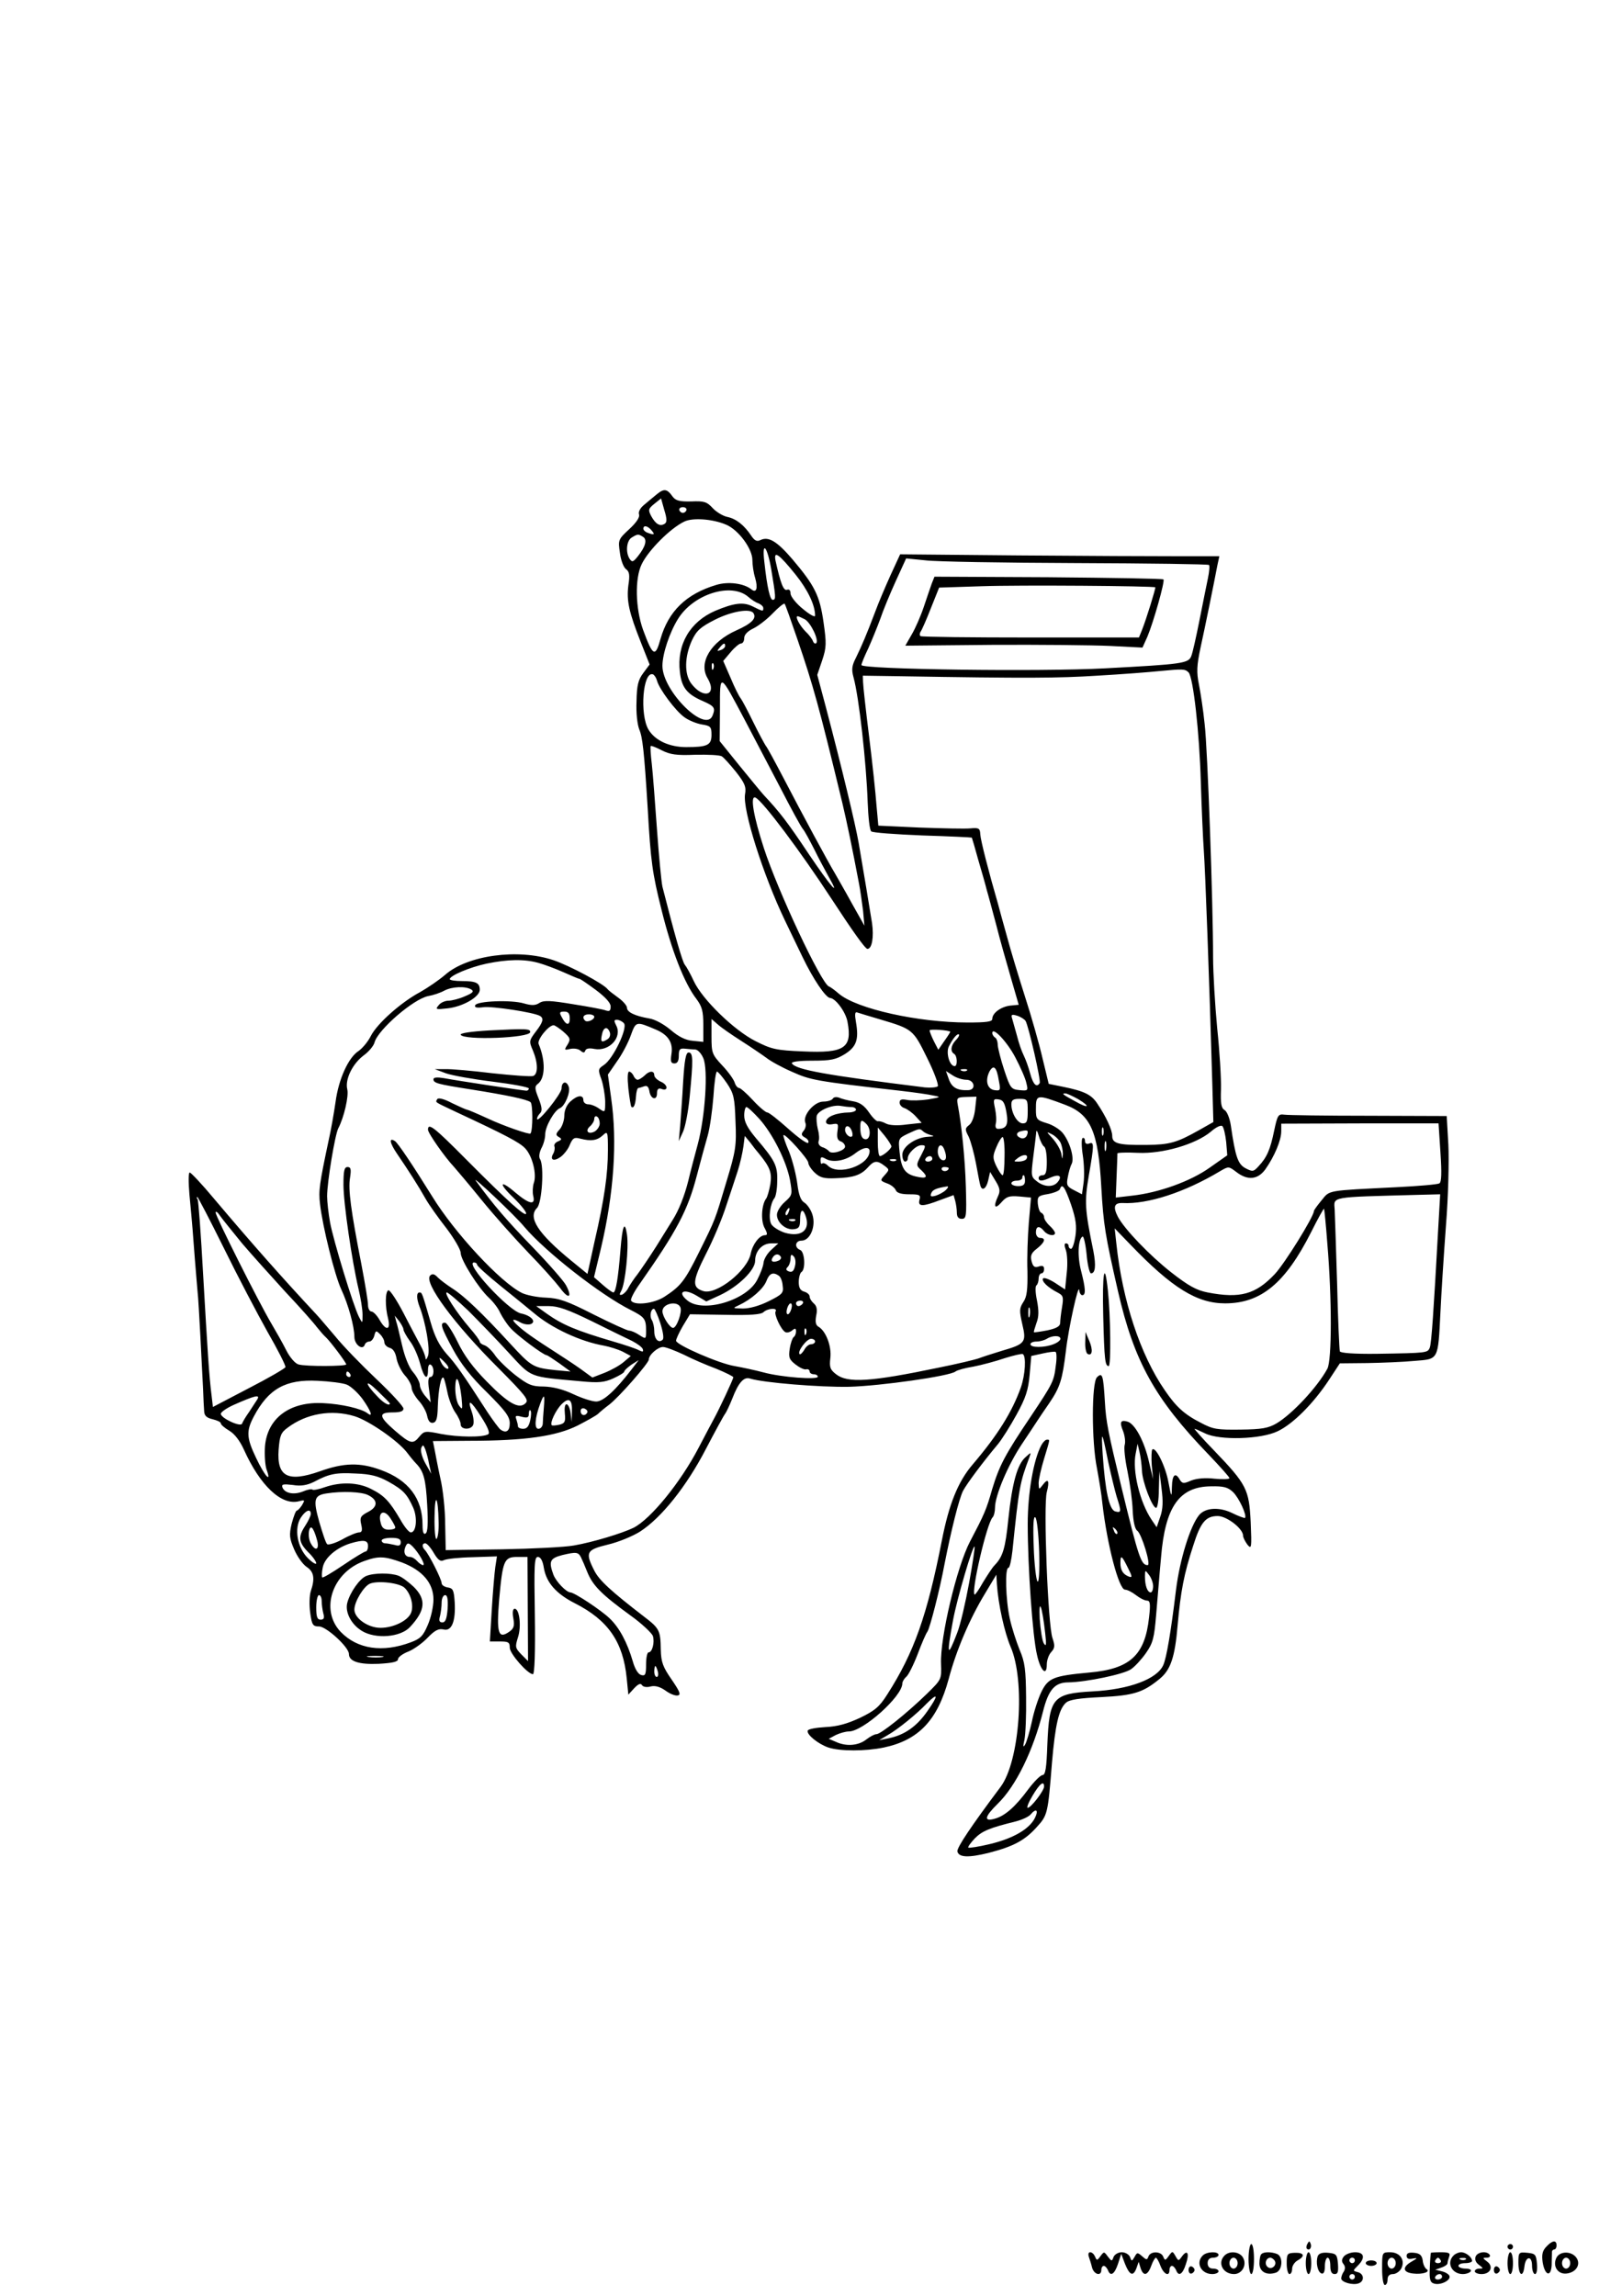 <?xml version="1.0" standalone="no"?>
<!DOCTYPE svg PUBLIC "-//W3C//DTD SVG 20010904//EN"
 "http://www.w3.org/TR/2001/REC-SVG-20010904/DTD/svg10.dtd">
<svg version="1.0" xmlns="http://www.w3.org/2000/svg"
 width="595pt" height="842pt" viewBox="0 0 595 842"
 preserveAspectRatio="xMidYMid meet">

<g transform="translate(0,842) scale(0.1,-0.1)"
fill="#000000" stroke="none">
<path d="M2409 6607 c-15 -12 -36 -30 -48 -40 -13 -11 -20 -25 -17 -33 4 -10
-9 -30 -35 -54 -41 -38 -42 -40 -35 -87 3 -26 13 -53 22 -60 13 -9 15 -22 9
-60 -7 -56 2 -98 46 -209 l32 -81 -23 -31 c-19 -25 -24 -46 -25 -104 -2 -43 3
-85 10 -103 12 -28 18 -79 31 -290 11 -194 17 -238 51 -373 36 -146 83 -268
128 -326 20 -27 25 -44 25 -95 l0 -62 -39 4 c-26 2 -52 15 -81 40 -25 21 -58
39 -79 42 -52 9 -81 23 -81 39 0 8 -15 25 -32 37 -18 13 -36 27 -39 31 -13 19
-140 87 -200 107 -129 43 -314 18 -396 -54 -22 -19 -63 -47 -91 -63 -70 -37
-159 -116 -182 -162 -10 -20 -30 -44 -44 -54 -38 -24 -74 -104 -85 -187 -6
-41 -17 -105 -26 -144 -33 -156 -37 -182 -31 -231 9 -81 54 -262 78 -313 26
-56 48 -136 48 -174 0 -28 30 -51 38 -29 2 7 10 12 17 12 7 0 15 10 18 21 5
20 7 20 21 6 9 -9 16 -22 16 -30 0 -8 9 -17 19 -20 13 -3 22 -17 26 -41 4 -19
18 -47 31 -61 13 -14 24 -35 24 -45 0 -10 12 -31 26 -47 14 -15 28 -40 31 -56
4 -19 11 -27 22 -25 12 3 16 16 17 60 2 62 12 114 21 105 3 -4 9 -27 14 -52 5
-26 18 -59 29 -75 11 -15 20 -35 20 -44 0 -20 39 -21 46 -1 3 8 1 29 -5 46
-18 51 -5 45 34 -17 24 -37 33 -59 26 -64 -20 -12 -109 -11 -173 1 -58 12 -62
11 -79 -9 -24 -30 -33 -28 -90 21 -60 52 -62 67 -9 67 28 0 40 4 40 14 0 8
-44 56 -99 108 -54 51 -123 122 -152 158 -30 35 -61 72 -69 80 -124 133 -234
257 -375 424 -44 53 -84 95 -89 96 -5 0 -5 -36 -1 -82 11 -116 12 -131 20
-238 4 -52 9 -106 10 -120 2 -14 6 -86 10 -160 4 -74 8 -162 10 -195 1 -33 3
-70 4 -82 1 -15 9 -23 31 -28 16 -4 30 -10 30 -15 0 -5 14 -17 31 -27 20 -12
39 -37 54 -70 59 -131 137 -205 201 -189 23 6 23 5 12 -14 -7 -11 -16 -20 -19
-20 -4 0 -12 -22 -19 -48 -10 -42 -8 -54 9 -94 11 -26 31 -54 45 -64 28 -18
32 -43 16 -90 -5 -16 -6 -51 -2 -79 6 -45 10 -50 33 -50 27 -1 109 -76 109
-101 0 -27 36 -39 109 -36 50 3 71 7 71 17 0 7 17 20 38 28 20 8 52 31 71 51
26 27 40 34 58 30 30 -8 45 30 41 100 -3 44 -6 51 -25 54 -13 2 -23 9 -23 16
0 14 -46 105 -61 121 -12 12 -11 25 1 25 6 0 20 -16 31 -35 16 -27 25 -33 37
-27 10 5 57 10 106 11 l89 3 -6 -39 c-3 -21 -9 -91 -13 -156 l-7 -117 37 0
c31 0 36 -3 36 -23 0 -22 66 -97 85 -97 6 0 9 82 7 215 -3 186 -2 215 11 215
10 0 18 -14 22 -40 9 -54 45 -95 114 -130 122 -62 177 -142 190 -275 l6 -60
21 23 c15 16 24 20 29 12 4 -7 18 -9 32 -5 16 4 34 -1 54 -15 16 -12 36 -20
45 -18 13 2 8 14 -22 58 -32 46 -39 64 -40 110 -1 70 -5 78 -60 120 -122 94
-166 134 -184 170 -34 67 -29 76 49 95 39 9 92 31 119 48 79 51 171 167 241
302 34 65 66 124 71 130 4 5 16 30 26 55 23 60 43 82 66 74 48 -15 255 -32
363 -30 114 3 369 39 390 56 6 5 35 13 66 18 31 6 83 20 115 31 32 10 62 17
66 15 13 -8 9 -76 -7 -122 -32 -90 -85 -175 -177 -283 -54 -63 -87 -146 -113
-279 -54 -275 -102 -411 -200 -564 -29 -46 -46 -60 -100 -86 -47 -22 -83 -32
-127 -34 -34 -2 -63 -7 -65 -13 -5 -14 38 -49 76 -62 43 -14 135 -14 203 0
128 27 197 100 238 251 27 103 77 221 133 313 l42 70 2 -35 c5 -75 28 -177 50
-229 55 -125 34 -421 -37 -515 -108 -144 -160 -222 -158 -236 5 -22 40 -24
116 -5 89 23 131 45 175 94 40 44 41 48 56 236 12 140 25 196 51 220 13 12 49
17 131 21 118 6 152 17 212 66 41 33 57 79 67 198 11 123 23 187 57 291 27 86
46 109 90 109 33 0 93 -46 93 -72 0 -7 8 -22 16 -33 15 -18 16 -12 12 82 -6
121 -14 138 -135 264 -42 43 -73 79 -71 79 3 0 20 -8 39 -17 53 -26 204 -22
266 8 57 27 132 103 188 188 l40 61 100 1 c55 1 133 4 174 8 89 7 86 1 95 178
3 65 12 207 20 315 9 111 12 242 9 301 l-6 104 -286 1 c-157 0 -297 2 -310 4
-22 3 -25 -2 -37 -59 -14 -68 -26 -97 -57 -130 -18 -20 -22 -21 -47 -8 -29 15
-38 41 -55 158 -4 26 -14 51 -23 56 -12 7 -15 24 -13 77 1 38 -5 139 -14 224
-8 85 -15 202 -15 260 0 193 -20 764 -31 855 -5 50 -15 115 -21 145 -9 45 -8
69 6 135 17 77 49 235 62 303 l7 32 -149 0 c-82 0 -346 1 -586 3 l-436 4 -35
-76 c-19 -42 -45 -103 -57 -136 -31 -82 -49 -124 -70 -167 -15 -29 -17 -43 -9
-72 20 -72 47 -313 52 -459 2 -53 7 -101 13 -106 5 -5 90 -11 188 -15 98 -3
180 -7 181 -8 1 -2 12 -39 24 -83 13 -44 27 -93 31 -110 5 -16 20 -73 34 -125
13 -52 38 -140 54 -195 l29 -100 -31 -3 c-34 -4 -66 -27 -66 -49 0 -10 -21
-13 -90 -13 -182 0 -406 50 -472 105 -15 13 -31 25 -37 27 -28 10 -188 351
-239 508 -38 117 -51 193 -31 185 26 -11 166 -198 279 -371 77 -118 124 -184
132 -184 17 0 24 44 17 94 -8 50 -31 190 -49 294 -12 69 -61 273 -120 497
l-32 120 18 53 c16 48 16 63 5 140 -14 98 -32 134 -115 232 -56 65 -87 84
-117 69 -12 -6 -21 -2 -33 16 -26 39 -55 62 -87 69 -16 3 -41 18 -54 32 -22
24 -32 27 -79 25 -43 -1 -57 3 -68 17 -21 30 -32 31 -59 9z m29 -108 c-17 -11
-33 -1 -49 28 -12 23 -11 27 11 45 l25 20 12 -43 c10 -32 10 -45 1 -50z m80
50 c-2 -6 -8 -10 -13 -10 -5 0 -11 4 -13 10 -2 6 4 11 13 11 9 0 15 -5 13 -11z
m145 -53 c45 -18 97 -88 97 -130 0 -17 4 -46 10 -65 11 -38 5 -57 -13 -43 -28
23 -86 30 -129 17 -111 -33 -176 -97 -205 -198 -19 -69 -28 -65 -64 33 -28 78
-31 188 -5 241 24 50 104 131 156 156 30 15 104 10 153 -11z m-273 -21 c14
-16 10 -18 -14 -9 -9 3 -16 10 -16 15 0 14 16 11 30 -6z m-31 -24 c16 -10 9
-36 -19 -71 -17 -21 -21 -23 -30 -10 -16 24 -12 68 8 79 21 13 24 13 41 2z
m470 -118 c17 -103 18 -112 6 -113 -10 -1 -21 45 -31 138 -10 81 10 61 25 -25z
m90 -21 c44 -55 71 -111 71 -150 0 -7 -20 4 -45 25 -25 20 -45 46 -45 56 0 12
-5 17 -13 14 -13 -5 -24 25 -42 106 -8 40 12 26 74 -51z m1029 43 c265 -1 485
-4 487 -7 3 -3 1 -25 -4 -49 -5 -24 -19 -93 -31 -154 -12 -60 -25 -119 -30
-131 -10 -27 -33 -30 -315 -45 -236 -13 -895 -4 -895 12 0 5 11 32 25 61 13
29 33 78 44 108 10 30 36 93 57 139 l38 83 71 -7 c38 -5 287 -9 553 -10z
m-1203 -124 c11 -10 28 -21 38 -24 9 -4 17 -11 17 -17 0 -13 -1 -13 -39 6 -34
17 -68 13 -137 -16 -93 -40 -142 -124 -130 -224 6 -57 26 -82 84 -107 43 -19
47 -25 36 -53 -26 -67 -184 90 -184 182 0 44 26 122 57 172 57 92 196 135 258
81z m181 -158 c57 -167 78 -242 164 -598 17 -72 36 -163 61 -295 5 -25 11 -70
15 -100 l5 -55 -45 80 c-24 44 -53 94 -62 110 -26 43 -122 221 -189 350 -32
61 -61 115 -66 120 -4 6 -25 44 -45 85 -20 41 -41 81 -47 89 -6 7 -23 41 -37
75 l-27 62 27 32 c15 18 32 32 38 32 7 0 12 9 12 20 0 12 12 25 33 35 17 8 50
33 71 55 21 22 41 38 44 36 3 -3 24 -63 48 -133z m-162 98 c12 -19 -7 -38 -63
-63 -94 -42 -140 -119 -105 -176 36 -62 -16 -78 -61 -18 -25 35 -24 97 3 157
17 36 31 49 84 76 61 31 131 43 142 24z m188 -22 c22 -12 53 -77 42 -88 -4 -3
-9 0 -12 8 -3 8 -15 24 -27 35 -21 21 -40 56 -29 56 3 0 14 -5 26 -11z m-292
-98 c0 -5 -7 -12 -16 -15 -14 -5 -15 -4 -4 9 14 17 20 19 20 6z m-43 -83 c-3
-8 -6 -5 -6 6 -1 11 2 17 5 13 3 -3 4 -12 1 -19z m1743 -14 c17 -17 40 -221
45 -403 3 -97 8 -210 11 -251 5 -68 20 -468 31 -850 l4 -145 -53 -30 c-82 -46
-107 -53 -193 -54 -102 -1 -125 5 -125 33 0 22 -22 70 -55 119 -21 32 -46 45
-124 61 l-54 11 -23 95 c-12 52 -41 154 -64 225 -23 72 -53 171 -66 220 -14
50 -29 104 -33 120 -34 117 -64 234 -65 255 -1 22 -5 25 -36 22 -19 -2 -103 0
-187 3 l-151 7 -7 77 c-3 42 -15 155 -27 251 -12 96 -22 186 -22 198 l-1 24
135 -2 c472 -8 582 -7 725 2 88 5 192 13 230 17 84 8 92 8 105 -5z m-1950 -30
c8 -31 68 -111 100 -134 16 -12 46 -24 65 -27 32 -5 35 -9 35 -38 0 -38 -15
-45 -93 -45 -61 0 -114 24 -138 64 -33 55 -21 215 16 203 5 -2 12 -12 15 -23z
m324 -148 c32 -61 90 -172 129 -246 38 -74 75 -142 82 -150 7 -8 25 -42 42
-75 16 -33 40 -77 52 -99 47 -82 10 -40 -73 83 -78 117 -106 153 -165 216 -10
11 -50 60 -90 109 l-71 88 1 117 c0 136 -3 138 93 -43z m-184 -124 c47 1 91
-1 98 -6 7 -4 30 -30 52 -57 32 -41 38 -55 33 -82 -9 -58 66 -295 146 -462 16
-33 45 -94 65 -135 39 -81 85 -149 101 -150 20 -1 58 -52 64 -88 18 -96 -12
-115 -163 -108 -99 4 -116 8 -175 38 -79 40 -195 153 -226 220 -12 26 -27 53
-33 60 -9 11 -38 113 -82 286 -4 18 -13 112 -20 210 -7 97 -15 205 -19 240 -4
34 -6 64 -4 66 2 2 20 -5 41 -16 30 -15 53 -19 122 -16z m-576 -763 c22 -6 65
-22 94 -35 29 -13 55 -24 58 -24 3 0 29 -18 59 -40 36 -27 55 -48 55 -61 0
-16 -4 -19 -17 -15 -9 4 -63 14 -120 23 -84 14 -108 15 -124 5 -15 -10 -29
-10 -57 -2 -47 14 -174 9 -179 -7 -3 -8 6 -10 29 -7 31 5 188 -19 209 -32 15
-9 11 -23 -16 -58 -24 -32 -25 -35 -10 -69 19 -46 19 -86 1 -93 -8 -3 -75 2
-150 10 -74 9 -152 16 -173 15 l-38 0 40 -15 c22 -8 100 -22 173 -31 72 -9
132 -20 132 -25 0 -4 -4 -8 -9 -8 -10 0 -244 35 -303 46 -24 4 -38 3 -38 -4 0
-14 14 -18 135 -37 139 -22 208 -37 221 -47 9 -6 9 -104 0 -115 -4 -5 -97 27
-159 56 -37 17 -70 31 -73 31 -3 0 -28 11 -55 24 -30 16 -51 21 -55 15 -7 -13
-13 -8 71 -48 178 -83 232 -111 252 -133 26 -28 43 -95 31 -127 -4 -12 -5 -34
-2 -47 9 -35 -14 -31 -65 12 -58 50 -64 35 -7 -19 25 -24 46 -50 46 -57 0 -16
-64 41 -218 196 -119 120 -142 138 -142 111 0 -13 62 -101 95 -136 8 -9 54
-63 101 -121 47 -58 125 -145 173 -195 48 -49 100 -108 116 -129 31 -43 46
-35 21 11 -8 15 -63 78 -121 138 -95 98 -145 156 -209 244 -21 28 144 -127
178 -169 76 -90 280 -250 391 -305 49 -25 55 -32 55 -74 0 -33 0 -33 -25 -17
-13 9 -30 16 -37 16 -7 0 -66 27 -130 59 -98 50 -127 60 -175 62 -32 1 -71 9
-88 17 -79 39 -247 220 -330 355 -72 116 -126 196 -136 202 -23 15 -20 -6 8
-47 41 -60 77 -116 104 -164 13 -23 48 -72 77 -109 28 -37 52 -78 52 -90 0
-26 65 -129 104 -165 15 -14 34 -38 41 -55 8 -16 25 -42 38 -56 23 -26 121
-99 132 -99 3 0 24 -14 47 -30 l41 -30 -54 5 c-84 9 -89 12 -169 99 -101 110
-168 174 -211 201 -20 13 -44 31 -53 40 -12 13 -20 15 -28 7 -25 -25 89 -179
251 -340 99 -100 112 -116 99 -128 -23 -24 -64 -1 -143 80 -50 51 -82 94 -106
144 -19 39 -40 71 -46 71 -21 1 -15 -17 29 -98 28 -52 67 -102 125 -158 67
-67 83 -88 83 -113 0 -29 -14 -38 -35 -22 -5 4 -26 32 -46 62 -91 141 -117
178 -151 215 -26 30 -43 62 -58 115 -32 111 -32 110 -41 110 -12 0 -11 -23 0
-52 22 -55 40 -159 31 -181 -5 -13 -9 -16 -9 -7 -1 8 -9 29 -18 45 -9 17 -37
69 -62 118 -25 48 -50 86 -56 85 -12 -3 -13 -60 -1 -105 10 -43 -9 -44 -32 -3
-9 16 -23 30 -29 30 -7 0 -13 11 -13 24 0 14 -11 80 -24 148 -39 200 -49 275
-42 318 5 32 3 40 -9 40 -12 0 -15 -14 -15 -65 0 -68 31 -279 55 -381 8 -33
15 -76 15 -95 0 -34 0 -34 -13 -9 -21 41 -94 281 -106 346 -6 33 -11 77 -11
97 0 52 29 226 41 249 21 40 39 118 33 143 -9 36 19 94 61 125 19 14 36 35 39
47 12 46 142 159 197 170 18 3 45 12 59 20 29 15 78 17 99 4 11 -7 5 -13 -24
-25 -20 -9 -48 -16 -60 -16 -12 0 -29 -7 -36 -17 -13 -15 -10 -16 33 -11 56 6
118 42 118 68 0 25 -13 32 -65 32 -25 0 -45 3 -45 7 0 13 74 44 135 57 78 16
138 17 189 3z m116 -205 c0 -27 -14 -25 -30 7 -9 16 -7 19 10 19 15 0 20 -7
20 -26z m1140 -3 c118 -35 120 -37 171 -141 26 -52 43 -99 39 -104 -5 -4 -26
-6 -47 -4 -363 45 -474 65 -488 88 -4 6 24 10 75 10 68 0 86 4 119 24 43 27
52 54 41 117 -5 28 -4 39 4 36 6 -2 45 -14 86 -26z m-1050 10 c0 -11 -26 -22
-34 -14 -12 12 -5 23 14 23 11 0 20 -4 20 -9z m1582 -15 c11 -18 57 -219 52
-228 -11 -18 -24 -6 -35 35 -6 23 -17 53 -24 67 -7 14 -18 45 -24 70 -7 25
-15 53 -18 64 -5 15 -2 17 18 11 13 -4 27 -13 31 -19z m-1473 -9 c14 -18 -40
-131 -74 -153 -21 -14 -22 -17 -9 -52 7 -20 13 -56 14 -80 0 -43 0 -43 -22
-28 -12 9 -30 16 -40 16 -10 0 -18 7 -18 15 0 21 -22 19 -48 -5 -14 -13 -22
-33 -22 -52 0 -17 -8 -40 -17 -50 -15 -16 -15 -21 -3 -28 12 -7 11 -10 -3 -16
-10 -4 -16 -12 -13 -19 2 -6 0 -18 -4 -25 -14 -23 0 -31 25 -14 12 8 29 29 35
45 11 26 17 29 39 23 39 -10 61 -7 82 12 18 17 19 15 19 -54 0 -88 -13 -180
-49 -335 l-26 -119 -60 49 c-121 99 -160 158 -125 193 18 18 27 154 11 179 -5
8 -3 23 5 40 8 14 14 37 14 51 0 29 34 88 54 96 18 7 40 59 32 79 -8 23 -26
18 -26 -7 -1 -21 -90 -131 -90 -111 0 5 5 14 11 20 9 9 7 23 -5 54 -15 37 -15
45 -3 54 27 20 29 84 3 146 -7 15 36 69 55 69 4 0 21 -11 36 -24 25 -22 27
-27 15 -47 -13 -20 -12 -21 9 -16 13 3 30 1 38 -6 11 -9 15 -9 18 0 3 8 15 10
34 6 54 -10 103 43 79 87 -8 16 -8 20 3 20 8 0 20 -6 26 -13z m431 -65 c36
-23 77 -51 92 -62 15 -12 57 -35 94 -51 67 -30 85 -34 394 -69 52 -6 109 -14
125 -18 28 -5 26 -6 -20 -14 -27 -4 -62 -5 -77 -2 -21 4 -28 2 -28 -10 0 -8 8
-17 18 -20 11 -4 29 -17 41 -30 l22 -24 -55 -6 c-34 -5 -63 -3 -75 3 -11 6
-24 10 -30 9 -5 -2 -20 13 -33 32 -17 25 -34 37 -58 41 -19 3 -42 9 -51 13
-10 4 -20 3 -24 -3 -3 -6 -19 -11 -35 -11 -33 0 -76 -50 -66 -77 4 -8 1 -22
-6 -30 -10 -12 -9 -17 5 -25 10 -5 15 -14 12 -19 -4 -5 -36 18 -73 51 -37 33
-71 60 -77 60 -6 0 -30 20 -53 45 -23 25 -46 45 -51 45 -5 0 -13 9 -16 20 -4
12 -24 40 -46 63 -37 40 -39 45 -39 106 l0 64 23 -20 c12 -11 51 -38 87 -61z
m-314 42 c45 -19 64 -48 57 -90 -4 -27 -2 -34 11 -34 11 0 16 9 16 28 0 24 4
28 23 26 12 -1 29 -3 38 -3 9 -1 22 -15 29 -32 18 -42 7 -212 -20 -314 -12
-44 -28 -105 -35 -135 -14 -56 -35 -109 -58 -145 -6 -10 -33 -53 -59 -95 -26
-41 -58 -88 -70 -104 -13 -16 -27 -38 -33 -49 -5 -11 -16 -22 -23 -25 -10 -3
-11 0 -3 14 15 28 28 157 21 206 -8 54 -17 34 -24 -57 -8 -101 -17 -155 -26
-155 -4 0 -22 13 -39 28 l-32 28 25 104 c48 203 61 393 38 552 l-12 87 33 48
c19 26 42 70 51 96 19 52 19 52 92 21z m-169 -10 c3 -9 0 -20 -8 -25 -22 -14
-27 -11 -21 16 5 28 20 33 29 9z m1249 2 c0 -1 -9 -16 -22 -34 l-22 -32 -16
31 c-9 18 -16 36 -16 40 0 6 71 1 76 -5z m238 -93 c19 -36 38 -79 41 -95 7
-28 6 -29 -25 -26 -31 3 -34 7 -56 73 -13 39 -23 80 -24 92 0 12 -4 25 -10 28
-5 3 -10 11 -10 16 0 26 54 -31 84 -88z m-218 62 c-18 -19 -21 -41 -6 -50 12
-7 13 -45 2 -45 -19 0 -33 50 -21 73 16 31 31 48 37 43 2 -3 -3 -12 -12 -21z
m158 -148 c7 -36 6 -38 -16 -35 -27 4 -35 36 -18 69 15 26 26 16 34 -34z
m-117 37 c-3 -3 -12 -4 -19 -1 -8 3 -5 6 6 6 11 1 17 -2 13 -5z m-881 -46 c26
-39 29 -53 32 -141 4 -88 1 -108 -33 -220 -43 -144 -39 -135 -101 -260 -52
-105 -67 -124 -127 -163 -39 -25 -110 -33 -122 -14 -3 5 11 33 32 62 136 194
176 269 209 396 14 53 32 120 40 147 8 28 17 92 21 143 3 50 9 92 13 92 4 0
20 -19 36 -42z m879 12 c29 0 37 -36 8 -38 -41 -2 -61 9 -72 39 l-11 31 25
-16 c13 -9 36 -16 50 -16z m410 -71 c48 -29 38 -36 -11 -8 -46 25 -51 29 -36
29 6 0 27 -10 47 -21z m-378 -37 c-3 -27 -12 -51 -22 -58 -15 -12 -16 -16 -2
-42 8 -17 20 -61 27 -98 7 -38 14 -75 16 -81 6 -23 22 -13 29 18 l7 31 20 -33
c16 -26 18 -37 9 -56 -18 -39 -12 -50 12 -23 19 22 29 25 66 22 l43 -4 -8 -92
c-4 -50 -7 -130 -5 -178 1 -68 -2 -94 -15 -113 -15 -23 -15 -32 -4 -81 16 -67
11 -73 -75 -98 -33 -10 -70 -22 -83 -27 -13 -5 -80 -21 -150 -35 -249 -52
-333 -57 -375 -24 -22 17 -25 26 -21 60 5 42 -16 98 -43 114 -11 6 -13 18 -9
41 5 22 2 36 -9 45 -8 7 -15 18 -15 25 0 7 -9 15 -20 18 -14 4 -20 14 -20 35
0 17 5 34 10 37 16 10 12 75 -5 81 -22 9 -18 34 5 34 32 0 54 53 40 96 -6 19
-20 38 -30 44 -12 7 -20 27 -25 67 -4 32 -17 85 -30 118 -14 32 -23 60 -21 62
6 7 91 -88 91 -101 0 -8 11 -25 24 -37 19 -18 34 -22 77 -20 64 2 92 11 118
40 22 25 34 26 60 6 19 -14 19 -15 1 -35 -17 -19 -17 -20 9 -30 15 -5 29 -17
32 -25 4 -10 20 -15 49 -15 38 0 43 -2 38 -20 -7 -26 11 -26 76 -1 l49 18 6
-21 c3 -11 6 -31 6 -43 0 -16 6 -23 18 -23 17 0 18 9 15 118 -3 104 -16 230
-30 302 -4 24 -2 26 32 27 l37 1 -5 -46z m331 16 c93 -35 121 -98 132 -303 8
-138 14 -174 61 -380 59 -258 136 -396 332 -599 42 -44 77 -83 77 -87 0 -4
-25 -5 -55 -2 -34 4 -66 1 -86 -7 -27 -12 -32 -11 -41 3 -16 29 -28 19 -29
-25 -1 -42 -2 -41 -13 17 -11 59 -47 131 -59 119 -3 -3 -4 -29 -2 -58 l5 -51
-15 63 c-17 76 -51 139 -78 148 -27 8 -31 -1 -17 -35 6 -16 9 -38 6 -49 -4
-11 1 -55 10 -98 9 -44 18 -108 19 -143 2 -41 8 -69 17 -75 16 -12 51 -126 38
-126 -24 0 -33 26 -96 285 -49 202 -57 241 -61 315 -6 98 -9 108 -29 89 -20
-20 -20 -237 0 -334 7 -38 17 -97 20 -130 17 -148 60 -315 83 -315 8 0 26 -9
40 -20 14 -11 32 -20 40 -20 12 0 14 -11 8 -62 -15 -139 -70 -189 -220 -202
-131 -12 -150 -20 -175 -71 -12 -25 -28 -74 -35 -110 -8 -36 -19 -73 -24 -82
-8 -14 -9 -9 -3 17 4 19 7 89 6 155 -1 101 -4 129 -24 175 -12 30 -29 82 -36
115 -15 68 -18 185 -5 185 5 0 11 28 15 63 24 233 27 250 62 342 7 20 7 20
-14 1 -30 -26 -49 -94 -63 -226 -11 -109 -20 -139 -51 -171 -8 -8 -26 -36 -42
-62 -15 -27 -29 -47 -31 -45 -13 12 45 261 66 283 5 5 9 21 9 36 0 44 48 157
98 232 26 39 52 78 57 86 6 9 25 38 44 65 40 59 48 86 61 191 9 82 47 254 49
223 1 -10 6 -18 11 -18 14 0 12 25 -4 88 -14 52 -12 117 5 127 4 3 11 -26 15
-65 3 -38 11 -70 16 -70 16 0 19 28 9 81 -32 155 -33 182 -17 277 20 115 20
126 1 118 -9 -3 -15 0 -15 10 0 8 -4 13 -9 10 -4 -3 -4 -31 1 -63 5 -32 6 -77
3 -100 l-6 -43 -29 15 c-26 13 -29 19 -23 48 3 17 9 39 14 48 11 21 -6 80 -32
113 -11 14 -38 31 -60 37 -36 11 -39 15 -39 49 0 57 1 58 108 18z m-216 -28
c8 -45 0 -60 -31 -60 -8 0 -11 7 -8 20 3 11 1 36 -3 55 -7 33 -6 36 13 33 17
-2 23 -13 29 -48z m78 5 c0 -37 -3 -45 -18 -45 -20 0 -42 38 -42 70 0 16 7 20
30 20 29 0 30 -2 30 -45z m-647 15 c9 0 17 -4 17 -10 0 -5 -13 -10 -29 -10
-16 0 -41 -4 -55 -10 -33 -12 -35 -39 -3 -33 22 4 23 2 19 -26 -3 -22 0 -33
12 -37 9 -3 16 -12 16 -19 0 -15 -50 -30 -59 -17 -3 4 -14 12 -25 15 -10 4
-16 13 -13 22 3 7 2 27 -3 44 -4 17 -6 38 -4 49 6 20 58 42 89 36 11 -2 28 -4
38 -4z m-337 -44 c49 -55 99 -155 112 -224 9 -52 9 -55 -19 -80 -16 -14 -29
-35 -29 -47 0 -29 33 -57 62 -53 19 2 23 9 23 36 0 34 9 42 19 16 21 -54 -13
-83 -75 -65 -21 7 -44 21 -50 32 -11 21 -4 75 12 95 5 6 10 34 10 62 2 57 -8
76 -78 158 -31 37 -43 60 -43 83 0 17 4 31 8 31 5 0 26 -20 48 -44z m-586 -16
c0 -11 -9 -24 -19 -30 -24 -12 -36 3 -16 20 8 7 15 19 15 27 0 8 5 11 10 8 6
-3 10 -15 10 -25z m978 -2 c19 -19 15 -60 -5 -56 -11 2 -16 14 -17 36 -1 35 3
39 22 20z m1320 -66 l4 -49 -64 -45 c-70 -50 -186 -92 -285 -103 l-60 -7 3 78
c2 44 3 81 3 84 1 3 35 4 76 2 90 -4 210 31 266 77 19 17 38 26 43 21 5 -5 11
-31 14 -58z m786 -39 c5 -75 4 -108 -4 -113 -7 -4 -77 -10 -158 -14 -258 -13
-243 -10 -274 -48 -15 -18 -28 -36 -28 -39 -1 -22 -108 -194 -144 -232 -70
-74 -127 -90 -246 -67 -41 8 -70 24 -134 74 -79 62 -170 157 -195 203 -19 37
-14 52 17 51 92 -5 228 39 358 117 31 18 31 18 59 -3 41 -32 79 -29 107 10 33
47 58 106 58 139 l0 28 289 1 288 0 7 -107z m-2160 81 c4 -9 4 -19 2 -21 -8
-8 -26 8 -26 23 0 19 16 18 24 -2z m923 -16 c-3 -7 -5 -2 -5 12 0 14 2 19 5
13 2 -7 2 -19 0 -25z m-777 -42 c0 -9 -30 -35 -42 -36 -5 0 -8 24 -8 53 l0 52
25 -30 c13 -16 24 -34 25 -39z m116 55 c5 -5 18 -11 29 -14 14 -3 11 -5 -10
-6 -46 -2 -95 -36 -95 -66 0 -14 5 -25 10 -25 6 0 10 5 10 12 0 18 31 48 50
48 17 0 17 -2 -1 -37 -19 -36 -19 -37 2 -56 25 -24 19 -31 -20 -22 -41 9 -55
29 -61 89 -5 50 -5 51 30 68 43 20 44 20 56 9z m381 -15 c-4 -9 -13 -13 -22
-10 -20 8 -19 22 3 26 22 5 26 2 19 -16z m63 -41 c6 -3 10 -28 10 -56 0 -37
-4 -49 -15 -49 -8 0 -15 -4 -15 -10 0 -13 13 -13 45 2 30 13 43 5 25 -17 -16
-20 -50 -19 -77 3 -21 16 -21 21 -13 87 5 39 10 79 11 90 0 13 4 9 10 -12 5
-18 14 -35 19 -38z m60 15 c5 -10 9 -29 9 -42 -2 -22 -2 -22 -6 2 -3 14 -17
38 -31 54 -24 26 -25 27 -5 17 13 -6 27 -20 33 -31z m-1105 -42 c40 -49 47
-69 41 -110 -4 -23 -11 -47 -15 -53 -17 -21 -21 -80 -7 -107 12 -22 12 -28 2
-28 -20 0 -45 -33 -52 -67 -12 -63 -126 -153 -174 -138 -42 13 -41 36 9 135
27 52 60 131 74 175 15 44 34 103 43 130 9 28 18 68 21 90 l5 39 20 -24 c10
-14 25 -33 33 -42z m900 -8 c0 -38 -3 -70 -7 -70 -4 0 -14 15 -23 33 -14 30
-14 37 0 70 8 20 19 37 23 37 4 0 8 -31 7 -70z m372 23 c-3 -10 -5 -4 -5 12 0
17 2 24 5 18 2 -7 2 -21 0 -30z m-593 1 c11 -28 7 -44 -9 -38 -8 4 -15 17 -15
30 0 27 15 32 24 8z m-274 -6 c-1 -52 -115 -91 -153 -53 -8 8 -17 11 -21 8 -3
-4 -6 1 -6 11 0 14 3 15 21 5 27 -14 73 -5 106 21 29 23 53 26 53 8z m575 -29
c-4 -5 -16 -9 -28 -9 -20 0 -20 0 -2 14 21 15 40 12 30 -5z m-345 1 c0 -5 -7
-10 -16 -10 -8 0 -12 5 -9 10 3 6 10 10 16 10 5 0 9 -4 9 -10z m-133 -6 c-3
-3 -12 -4 -19 -1 -8 3 -5 6 6 6 11 1 17 -2 13 -5z m193 -28 c0 -11 -19 -15
-25 -6 -3 5 1 10 9 10 9 0 16 -2 16 -4z m280 -46 c0 -15 -7 -20 -25 -20 -14 0
-25 5 -25 10 0 6 9 10 20 10 11 0 20 5 20 10 0 6 2 10 5 10 3 0 5 -9 5 -20z
m-290 -34 c-8 -8 -25 -17 -37 -21 -18 -5 -22 -3 -17 9 5 13 20 19 59 25 5 0 3
-5 -5 -13z m459 -54 c18 -53 21 -79 16 -115 -4 -26 -11 -47 -16 -47 -5 0 -9 5
-9 10 0 6 -4 10 -10 10 -6 0 -6 -9 0 -25 5 -14 7 -52 3 -84 l-6 -60 -38 25
c-21 13 -40 20 -43 15 -6 -10 18 -33 53 -51 21 -11 23 -16 17 -53 -4 -23 -7
-50 -7 -59 0 -12 -14 -20 -47 -27 -26 -5 -48 -8 -49 -7 -2 1 3 16 9 34 9 23 9
45 2 82 -6 28 -7 53 -2 56 4 3 8 14 8 25 0 10 5 19 10 19 6 0 10 7 10 16 0 11
-6 14 -20 9 -15 -5 -21 0 -26 20 -5 20 -1 30 20 46 29 23 34 39 11 39 -8 0
-15 9 -15 20 0 24 13 26 30 5 13 -16 40 -20 40 -7 0 5 -9 17 -20 27 -11 10
-20 24 -20 31 0 7 -5 14 -10 16 -6 2 -11 16 -13 33 -2 27 1 30 38 36 21 4 41
12 43 18 8 23 18 9 41 -57z m1347 -84 c-17 -309 -25 -424 -31 -440 -8 -20 -9
-20 -194 -23 -86 -1 -134 3 -136 9 -2 6 -7 117 -10 246 -4 129 -8 252 -9 273
-3 50 -22 46 308 55 l79 2 -7 -122z m-4455 -75 c50 -102 123 -241 160 -307 38
-66 68 -125 66 -130 -2 -5 -62 -40 -134 -77 l-132 -69 -5 43 c-9 69 -15 168
-31 445 -8 145 -17 268 -20 273 -4 5 -4 9 -1 9 2 0 46 -84 97 -187z m2072 132
c-3 -9 -8 -14 -10 -11 -3 3 -2 9 2 15 9 16 15 13 8 -4z m1976 -115 c17 -200
17 -430 0 -460 -37 -68 -129 -166 -186 -200 -31 -18 -54 -22 -133 -23 -85 -1
-100 1 -145 25 -61 31 -91 59 -132 119 -90 130 -156 330 -178 539 l-6 55 58
-60 c153 -159 244 -215 347 -215 132 0 221 74 316 262 24 48 45 86 47 85 1 -2
7 -59 12 -127z m-3981 0 c35 -41 107 -121 159 -178 53 -56 105 -115 116 -130
12 -15 26 -31 33 -37 16 -15 74 -92 74 -99 0 -7 -148 -8 -175 0 -12 3 -32 26
-45 52 -13 26 -38 70 -54 97 -48 81 -206 396 -205 408 0 7 8 1 17 -13 9 -13
46 -58 80 -100z m2029 84 c-3 -3 -12 -4 -19 -1 -8 3 -5 6 6 6 11 1 17 -2 13
-5z m-87 -107 c-14 -12 -27 -33 -29 -47 -1 -14 -12 -42 -23 -63 -38 -76 -200
-124 -257 -76 -38 31 -13 45 33 18 l37 -22 50 23 c68 32 129 92 129 126 0 36
26 64 59 64 l26 0 -25 -23z m34 -26 c3 -5 -1 -12 -10 -15 -20 -8 -29 -1 -19
13 8 13 22 14 29 2z m52 -35 c-4 -18 -11 -23 -22 -19 -11 4 -12 9 -5 16 6 6
11 20 11 31 0 15 3 17 11 9 7 -7 9 -23 5 -37z m-1166 6 c0 -5 39 -40 86 -78
47 -38 103 -83 123 -100 65 -55 170 -104 256 -119 21 -4 53 -14 69 -22 l30
-16 -26 -22 c-15 -13 -46 -30 -71 -40 l-44 -17 -44 32 c-24 17 -62 42 -84 56
-89 57 -121 80 -145 102 -27 24 -21 29 11 11 12 -6 27 -8 36 -5 22 9 0 32 -36
39 -46 10 -209 187 -172 187 6 0 11 -4 11 -8z m1106 -40 c7 -4 14 -20 15 -37
4 -27 -1 -32 -51 -57 -34 -17 -70 -27 -95 -27 -38 1 -39 1 -15 12 45 21 89 59
101 88 11 29 24 35 45 21z m-1138 -129 c38 -38 104 -106 147 -153 88 -95 71
-88 268 -106 63 -6 84 -4 117 11 22 10 40 21 40 25 0 4 12 15 26 25 l27 17
-26 -34 c-60 -78 -104 -118 -130 -118 -15 0 -52 12 -84 27 -38 18 -75 27 -108
28 -44 0 -58 6 -106 43 -30 24 -64 57 -74 73 -11 16 -28 32 -37 35 -10 3 -18
9 -18 13 0 5 -17 28 -38 52 -48 56 -95 129 -83 129 5 0 40 -30 79 -67z m1227
27 c-3 -5 -10 -10 -16 -10 -5 0 -9 5 -9 10 0 6 7 10 16 10 8 0 12 -4 9 -10z
m-449 -15 c7 -17 -14 -75 -27 -75 -12 0 -39 42 -39 61 0 29 56 40 66 14z m407
-5 c-3 -11 -9 -20 -13 -20 -5 0 -6 9 -3 20 3 11 9 20 13 20 5 0 6 -9 3 -20z
m-731 -46 c62 -31 128 -63 147 -72 19 -10 37 -23 39 -30 3 -10 0 -11 -14 -4
-11 6 -53 20 -94 32 -136 40 -186 61 -244 102 l-39 28 46 0 c35 0 71 -13 159
-56z m1605 19 c-3 -10 -5 -4 -5 12 0 17 2 24 5 18 2 -7 2 -21 0 -30z m-1355
-25 c10 -31 14 -56 9 -61 -15 -15 -31 2 -31 31 0 15 -4 33 -9 41 -9 14 -4 41
8 41 3 0 14 -24 23 -52z m423 42 c-6 -10 19 -65 35 -75 6 -4 17 -1 25 5 12 10
15 9 15 -3 0 -9 -4 -18 -9 -21 -4 -3 -11 -22 -14 -42 -5 -32 -2 -40 21 -58 14
-11 32 -20 39 -18 7 2 13 -2 13 -8 0 -5 7 -10 15 -10 8 0 15 -4 15 -9 0 -12
-135 -2 -200 16 -30 8 -77 18 -105 23 -57 9 -215 78 -215 93 0 6 11 30 25 54
l26 43 129 -2 c93 -2 132 1 141 10 15 14 53 17 44 2z m-1365 -66 c0 -5 11 -25
24 -43 14 -18 30 -55 37 -82 14 -53 29 -65 29 -23 0 14 4 23 10 19 14 -8 13
-45 -1 -45 -8 0 -10 -15 -5 -47 l6 -46 -20 23 c-11 13 -20 31 -20 41 0 9 -11
31 -25 47 -15 17 -31 58 -40 98 -9 38 -18 78 -22 89 l-5 20 16 -20 c8 -11 16
-25 16 -31z m1477 -16 c-3 -8 -6 -5 -6 6 -1 11 2 17 5 13 3 -3 4 -12 1 -19z
m933 -18 c0 -6 -12 -15 -26 -20 -33 -13 -84 -13 -84 0 0 6 10 10 23 10 12 0
29 5 37 10 20 13 50 13 50 0z m-900 -10 c0 -5 -7 -10 -15 -10 -8 0 -19 -9 -25
-21 -7 -11 -14 -18 -17 -15 -9 9 26 56 42 56 8 0 15 -4 15 -10z m-482 -48 c31
-16 85 -39 120 -52 34 -14 62 -28 62 -31 0 -7 -53 -120 -72 -154 -6 -11 -31
-58 -55 -104 -66 -127 -176 -262 -239 -294 -41 -20 -149 -53 -219 -65 -33 -6
-152 -12 -265 -14 l-205 -3 -2 95 c0 52 -8 129 -18 170 -9 41 -18 89 -21 105
l-6 30 134 1 c205 0 319 17 397 56 35 18 69 37 75 43 6 6 24 21 40 33 36 27
146 153 146 166 0 17 33 46 52 46 10 0 44 -13 76 -28z m1365 -40 c-7 -58 -10
-64 -92 -187 -95 -141 -115 -180 -141 -265 -22 -78 -30 -95 -82 -194 -48 -92
-110 -352 -106 -448 2 -57 2 -57 -52 -110 -73 -71 -169 -148 -185 -148 -7 0
-24 -9 -38 -20 -28 -22 -73 -26 -111 -8 l-26 11 26 14 c15 7 36 13 48 13 52 0
196 129 196 176 0 6 6 17 14 24 8 6 27 44 42 83 15 40 31 77 36 83 9 13 45
152 63 249 24 122 53 239 68 268 14 26 71 103 128 171 14 17 45 66 68 108 34
62 43 90 48 146 l6 69 41 9 c22 5 44 8 48 6 4 -1 5 -24 1 -50z m-2238 8 c10
-11 13 -20 7 -20 -6 0 -16 9 -22 20 -6 11 -9 20 -7 20 2 0 12 -9 22 -20z
m-350 -40 c3 -5 1 -10 -4 -10 -6 0 -11 5 -11 10 0 6 2 10 4 10 3 0 8 -4 11
-10z m408 -85 c4 -44 4 -48 -9 -30 -8 10 -14 39 -14 64 1 58 15 36 23 -34z
m-421 47 c15 -6 41 -30 58 -53 31 -44 40 -69 18 -52 -22 17 -96 34 -161 37
-123 7 -206 -54 -215 -158 -2 -30 0 -69 6 -86 19 -52 -7 -24 -39 44 -35 73
-36 98 -8 151 54 102 117 137 234 131 44 -2 92 -8 107 -14z m158 -69 c0 -11
-23 1 -45 25 -48 49 -48 68 -1 22 25 -24 46 -45 46 -47z m-486 15 c-5 -7 -18
-28 -30 -46 -13 -18 -24 -37 -26 -43 -5 -14 -78 20 -78 36 0 6 21 21 48 33 77
34 97 39 86 20z m1051 -30 c-2 -24 -4 -51 -4 -60 -1 -10 -8 -18 -16 -18 -16 0
-13 40 7 93 14 37 17 34 13 -15z m103 -16 l-1 -37 -4 33 c-2 17 -9 32 -15 32
-6 0 -8 -15 -6 -34 3 -30 0 -36 -20 -41 -14 -3 -26 -4 -28 -2 -8 8 15 56 36
77 27 27 40 18 38 -28z m56 -3 c-8 -14 -24 -10 -24 6 0 9 6 12 15 9 8 -4 12
-10 9 -15z m-209 -28 c-5 -22 -12 -31 -26 -31 -10 0 -19 4 -19 9 0 5 -3 17 -6
26 -5 13 -2 15 20 9 21 -5 26 -3 26 12 0 9 3 15 6 11 3 -3 3 -19 -1 -36z
m-644 15 c52 -16 159 -90 192 -133 12 -16 27 -34 34 -41 27 -28 35 -57 40
-151 4 -67 2 -101 -6 -105 -7 -5 -11 5 -11 31 0 97 -51 165 -153 202 -76 28
-135 27 -224 -5 -117 -41 -158 -20 -151 79 4 51 8 63 33 81 69 52 161 68 246
42z m2764 -166 c10 -47 24 -104 31 -128 18 -56 18 -61 -5 -55 -22 6 -37 76
-46 209 -6 92 -3 89 20 -26z m-2491 -10 l8 -35 -22 39 c-12 22 -18 45 -15 55
6 14 8 13 15 -4 4 -11 11 -36 14 -55z m2615 -23 c1 -41 38 -137 52 -137 5 0
10 30 10 68 l2 67 8 -65 c6 -46 5 -75 -5 -103 l-13 -38 -19 28 c-43 64 -71
180 -58 242 l7 36 7 -30 c4 -16 8 -47 9 -68z m-2764 -41 c55 -31 68 -45 91
-96 16 -37 11 -90 -9 -90 -7 0 -24 21 -39 48 -39 66 -58 87 -106 111 -48 25
-112 27 -170 7 -22 -8 -43 -12 -46 -9 -3 3 -19 0 -35 -7 -33 -13 -66 -7 -75
15 -4 12 3 13 38 9 30 -5 52 -1 77 11 56 30 81 35 154 31 54 -2 82 -9 120 -30z
m3098 -38 c22 -21 52 -86 44 -95 -2 -1 -23 6 -47 18 -47 23 -98 20 -121 -7
-33 -40 -71 -163 -85 -274 -19 -157 -35 -251 -47 -277 -23 -51 -125 -89 -258
-96 -147 -8 -160 -23 -167 -194 -3 -87 -7 -113 -18 -113 -7 0 -31 -24 -52 -52
-48 -65 -86 -98 -123 -108 -42 -12 -37 8 11 55 67 65 130 195 166 338 20 80
43 107 93 107 65 1 206 30 231 49 14 10 38 36 54 59 25 36 30 54 37 139 5 54
12 149 18 211 15 186 67 260 183 261 46 1 62 -3 81 -21z m-3173 -11 c37 -18
37 -43 0 -62 -27 -14 -31 -20 -25 -46 5 -21 3 -29 -8 -29 -8 0 -36 -11 -62
-26 -26 -14 -51 -21 -55 -17 -5 4 -17 41 -29 82 -23 82 -19 97 27 104 58 9
128 6 152 -6z m259 -99 c1 -31 -3 -59 -8 -62 -4 -3 -8 33 -7 81 1 92 13 77 15
-19z m-469 30 c0 -7 -9 -26 -20 -43 -27 -41 -25 -61 10 -97 17 -16 30 -35 30
-41 0 -6 -14 2 -31 19 -39 39 -51 110 -25 149 18 27 36 33 36 13z m310 -50 c0
-5 -11 -8 -24 -8 -17 0 -26 7 -30 27 -10 39 14 49 36 15 10 -15 18 -30 18 -34z
m-286 -50 c8 -35 -10 -37 -26 -4 -12 29 -2 72 11 46 5 -8 11 -27 15 -42z
m2934 27 c-3 -3 -9 2 -12 12 -6 14 -5 15 5 6 7 -7 10 -15 7 -18z m-2628 -31
c0 -12 -6 -15 -22 -10 -13 3 -29 6 -35 6 -7 0 -13 5 -13 10 0 6 16 10 35 10
26 0 35 -4 35 -16z m-120 -14 c0 -11 -4 -20 -9 -20 -4 0 -41 -22 -82 -50 -40
-27 -75 -48 -77 -45 -2 2 -2 19 2 37 7 35 50 72 102 88 48 14 64 12 64 -10z
m164 -2 c23 -24 48 -68 38 -68 -5 0 -15 7 -22 15 -7 8 -18 15 -26 15 -17 0
-25 15 -18 34 7 19 12 20 28 4z m2041 -133 c-13 -71 -32 -154 -44 -184 -36
-94 -39 -83 -15 47 15 81 73 277 79 270 2 -2 -7 -61 -20 -133z m-1424 94 c4
-8 15 -33 24 -56 20 -48 51 -80 157 -157 42 -30 79 -65 83 -76 7 -23 -2 -60
-16 -60 -5 0 -9 -20 -9 -44 0 -38 -3 -43 -18 -39 -11 3 -23 22 -31 51 -20 68
-49 123 -85 157 -30 29 -129 95 -144 95 -15 1 -52 39 -62 65 -18 49 -13 60 33
72 51 12 58 11 68 -8z m-657 -19 c76 -29 116 -76 116 -136 0 -25 -9 -67 -21
-94 -17 -40 -27 -50 -62 -63 -104 -39 -196 -25 -257 38 -77 80 -32 218 86 260
53 19 74 18 138 -5z m462 -171 l1 -191 -25 25 c-22 23 -23 27 -12 62 13 39 6
105 -12 105 -7 0 -9 -13 -5 -35 5 -28 2 -38 -16 -50 -39 -27 -46 -4 -36 118
13 144 18 157 66 157 l38 0 1 -191z m2201 152 c17 -33 17 -38 4 -33 -21 8 -31
23 -31 50 0 31 5 28 27 -17z m93 -68 c0 -13 -4 -23 -9 -23 -12 0 -21 25 -21
58 0 25 1 25 15 6 8 -10 15 -29 15 -41z m-3050 -55 c0 -13 3 -33 6 -45 5 -17
2 -23 -10 -23 -12 0 -16 10 -16 45 0 25 5 45 10 45 6 0 10 -10 10 -22z m462
-28 c-3 -37 -8 -50 -19 -50 -11 0 -14 6 -9 23 3 12 6 34 6 50 0 15 6 27 13 27
8 0 11 -15 9 -50z m-239 -177 c-13 -2 -35 -2 -50 0 -16 2 -5 4 22 4 28 0 40
-2 28 -4z m1010 -53 c3 -11 1 -20 -4 -20 -5 0 -9 9 -9 20 0 11 2 20 4 20 2 0
6 -9 9 -20z m990 -144 c-40 -58 -85 -89 -143 -101 l-35 -7 32 19 c37 21 106
77 142 115 43 43 44 31 4 -26z m427 -278 c0 -15 -48 -78 -60 -78 -5 0 3 20 18
45 26 44 42 56 42 33z m-34 -116 c-21 -41 -81 -75 -165 -95 -41 -10 -76 -15
-79 -13 -2 3 9 18 24 34 27 27 53 38 150 62 23 6 47 17 54 25 21 25 31 17 16
-13z"/>
<path d="M3418 6280 c-5 -14 -18 -52 -29 -85 -11 -33 -31 -79 -44 -101 l-24
-42 317 3 c174 1 370 -1 435 -4 l118 -6 18 40 c22 52 65 204 59 210 -3 3 -193
6 -423 8 l-417 2 -10 -25z m820 -14 c2 -3 -32 -114 -49 -157 l-11 -27 -396 0
c-218 0 -400 2 -405 5 -4 2 -4 10 0 16 5 7 22 46 38 87 l30 75 155 5 c143 5
632 1 638 -4z"/>
<path d="M1795 4641 c-68 -4 -108 -10 -105 -16 11 -21 255 -12 255 10 0 12
-12 13 -150 6z"/>
<path d="M2506 4453 c-3 -60 -9 -133 -11 -163 l-5 -55 15 33 c9 19 20 77 25
130 13 135 13 162 -4 162 -10 0 -15 -27 -20 -107z"/>
<path d="M2305 4428 c4 -35 9 -65 11 -67 8 -8 15 7 17 38 1 17 5 31 9 31 3 0
13 3 21 6 11 4 16 -2 19 -17 4 -30 28 -37 28 -9 0 15 5 20 15 17 26 -11 27 13
1 25 -14 6 -26 17 -26 25 0 17 -18 17 -36 -2 -9 -8 -20 -15 -25 -15 -5 0 -12
7 -15 15 -4 8 -11 15 -16 15 -6 0 -7 -23 -3 -62z"/>
<path d="M4047 3593 c4 -162 7 -183 20 -183 9 0 7 185 -3 278 -12 114 -21 64
-17 -95z"/>
<path d="M3981 3498 c-1 -20 3 -39 8 -43 18 -10 21 14 7 47 l-14 33 -1 -37z"/>
<path d="M3820 3120 c-29 -54 -50 -176 -50 -289 0 -158 18 -414 34 -480 13
-59 36 -81 36 -35 0 15 7 35 16 45 14 15 14 24 5 51 -17 46 -34 490 -21 536
11 42 5 53 -15 26 -14 -18 -14 -18 -15 6 0 14 9 54 20 90 23 76 22 70 10 70
-5 0 -14 -9 -20 -20z m-8 -392 c2 -73 -1 -113 -6 -108 -5 5 -12 63 -14 127 -3
81 -1 115 6 108 6 -5 12 -63 14 -127z m22 -297 c5 -43 4 -52 -5 -38 -6 10 -12
50 -15 90 -4 82 9 47 20 -52z"/>
<path d="M1343 2640 c-24 -10 -59 -60 -69 -98 -9 -34 14 -79 53 -103 50 -31
142 -24 177 14 57 61 60 101 14 147 -18 17 -43 36 -56 41 -29 11 -90 11 -119
-1z m142 -44 c23 -23 34 -67 22 -93 -13 -28 -65 -53 -111 -53 -46 0 -96 35
-96 67 0 29 34 85 57 95 29 12 110 3 128 -16z"/>
<path d="M4796 191 c-4 -7 -5 -15 -2 -18 9 -9 19 4 14 18 -4 11 -6 11 -12 0z"/>
<path d="M5672 180 c-14 -15 -17 -29 -13 -57 8 -48 30 -56 33 -11 0 18 1 39 1
46 -1 6 3 12 8 12 5 0 9 7 9 15 0 21 -16 19 -38 -5z"/>
<path d="M4580 135 c0 -30 5 -55 10 -55 6 0 10 25 10 55 0 30 -4 55 -10 55 -5
0 -10 -25 -10 -55z"/>
<path d="M5530 180 c0 -5 5 -10 10 -10 6 0 10 5 10 10 0 6 -4 10 -10 10 -5 0
-10 -4 -10 -10z"/>
<path d="M3994 144 c3 -9 9 -27 12 -40 7 -26 34 -33 34 -9 0 8 4 15 9 15 5 0
11 -7 15 -15 9 -25 24 -17 37 22 l12 37 14 -37 c17 -42 30 -47 42 -15 l8 23 7
-23 c10 -31 26 -28 39 8 6 17 14 30 17 30 3 0 11 -13 17 -30 12 -31 33 -41 33
-15 0 8 4 15 9 15 5 0 11 -7 15 -15 9 -25 24 -17 36 21 14 40 6 56 -14 29 -13
-18 -13 -18 -24 1 -11 19 -11 19 -25 0 -12 -17 -14 -17 -20 -2 -8 20 -46 21
-54 1 -5 -14 -7 -14 -23 0 -17 15 -19 15 -28 -2 -10 -17 -11 -17 -17 0 -4 9
-17 17 -30 17 -13 0 -26 -8 -30 -17 -6 -17 -7 -17 -21 1 -14 19 -14 19 -27 2
-12 -17 -14 -17 -20 -2 -4 9 -11 16 -18 16 -6 0 -8 -7 -5 -16z"/>
<path d="M4412 148 c-27 -27 -6 -68 35 -68 13 0 23 5 23 10 0 6 -9 10 -20 10
-13 0 -20 7 -20 20 0 13 7 20 20 20 11 0 20 5 20 10 0 14 -43 13 -58 -2z"/>
<path d="M4492 148 c-27 -27 -6 -68 35 -68 29 0 48 33 33 60 -12 22 -49 27
-68 8z m48 -28 c0 -11 -7 -20 -15 -20 -8 0 -15 9 -15 20 0 11 7 20 15 20 8 0
15 -9 15 -20z"/>
<path d="M4627 153 c-4 -3 -7 -19 -7 -34 0 -30 25 -45 60 -34 25 8 28 60 4 69
-21 8 -49 8 -57 -1z m49 -24 c10 -17 -13 -36 -27 -22 -12 12 -4 33 11 33 5 0
12 -5 16 -11z"/>
<path d="M4720 118 c0 -21 5 -38 10 -38 6 0 10 9 10 20 0 10 9 24 20 30 29 16
24 29 -10 28 -28 -1 -30 -4 -30 -40z"/>
<path d="M4790 120 c0 -22 5 -40 10 -40 6 0 10 18 10 40 0 22 -4 40 -10 40 -5
0 -10 -18 -10 -40z"/>
<path d="M4834 146 c-8 -22 -1 -59 14 -64 8 -2 12 7 12 27 0 17 5 31 10 31 6
0 10 -13 10 -30 0 -21 5 -30 16 -30 12 0 14 9 12 38 -3 34 -6 37 -36 40 -21 2
-34 -2 -38 -12z"/>
<path d="M4930 145 c-9 -11 -9 -19 -2 -28 7 -8 7 -18 2 -27 -6 -8 -10 -20 -10
-26 0 -14 43 -26 64 -18 22 8 20 35 -3 41 -19 5 -19 5 0 24 28 28 24 49 -10
49 -16 0 -34 -7 -41 -15z m40 -15 c0 -5 -4 -10 -10 -10 -5 0 -10 5 -10 10 0 6
5 10 10 10 6 0 10 -4 10 -10z m0 -60 c0 -5 -4 -10 -10 -10 -5 0 -10 5 -10 10
0 6 5 10 10 10 6 0 10 -4 10 -10z"/>
<path d="M5070 100 c0 -33 4 -60 10 -60 6 0 10 9 10 20 0 13 7 20 20 20 10 0
24 9 30 20 16 30 -4 60 -40 60 -30 0 -30 0 -30 -60z m50 20 c0 -11 -7 -20 -15
-20 -8 0 -15 9 -15 20 0 11 7 20 15 20 8 0 15 -9 15 -20z"/>
<path d="M5160 147 c0 -10 7 -14 23 -10 18 3 18 2 -6 -12 -34 -20 -31 -39 7
-43 34 -4 65 6 49 16 -6 4 -13 18 -14 32 -3 19 -11 26 -31 28 -19 2 -28 -1
-28 -11z"/>
<path d="M5249 158 c-1 -2 -3 -27 -4 -55 -2 -43 1 -54 16 -58 23 -7 62 12 56
28 -2 6 -14 14 -28 17 l-24 6 23 8 c12 4 22 11 22 16 0 5 3 15 6 24 5 13 -1
16 -30 16 -20 0 -37 -1 -37 -2z m36 -28 c3 -5 -1 -10 -10 -10 -9 0 -13 5 -10
10 3 6 8 10 10 10 2 0 7 -4 10 -10z m5 -60 c0 -5 -7 -10 -16 -10 -8 0 -12 5
-9 10 3 6 10 10 16 10 5 0 9 -4 9 -10z"/>
<path d="M5332 148 c-27 -27 -6 -68 34 -68 13 0 26 5 29 10 4 6 -5 10 -19 10
-14 0 -26 5 -26 10 0 6 11 10 25 10 14 0 25 4 25 8 0 14 -23 32 -40 32 -9 0
-21 -5 -28 -12z m45 -14 c-3 -3 -12 -4 -19 -1 -8 3 -5 6 6 6 11 1 17 -2 13 -5z"/>
<path d="M5413 144 c-4 -11 1 -22 12 -30 17 -13 17 -14 2 -14 -9 0 -17 -4 -17
-10 0 -5 11 -10 25 -10 33 0 45 28 20 46 -17 13 -17 14 -1 14 9 0 14 5 11 10
-10 16 -45 12 -52 -6z"/>
<path d="M5530 120 c0 -22 5 -40 10 -40 6 0 10 18 10 40 0 22 -4 40 -10 40 -5
0 -10 -18 -10 -40z"/>
<path d="M5570 121 c0 -46 17 -56 22 -14 4 39 28 42 28 4 0 -17 5 -31 11 -31
6 0 9 16 7 38 -3 34 -6 37 -35 40 -32 3 -33 2 -33 -37z"/>
<path d="M5710 141 c-16 -31 4 -63 37 -59 34 4 52 32 37 56 -16 26 -60 28 -74
3z m50 -21 c0 -11 -7 -20 -15 -20 -8 0 -15 9 -15 20 0 11 7 20 15 20 8 0 15
-9 15 -20z"/>
<path d="M5010 120 c0 -5 9 -10 20 -10 11 0 20 5 20 10 0 6 -9 10 -20 10 -11
0 -20 -4 -20 -10z"/>
<path d="M4360 95 c0 -9 5 -15 11 -13 6 2 11 8 11 13 0 5 -5 11 -11 13 -6 2
-11 -4 -11 -13z"/>
<path d="M5480 95 c0 -9 5 -15 11 -13 6 2 11 8 11 13 0 5 -5 11 -11 13 -6 2
-11 -4 -11 -13z"/>
</g>
</svg>
